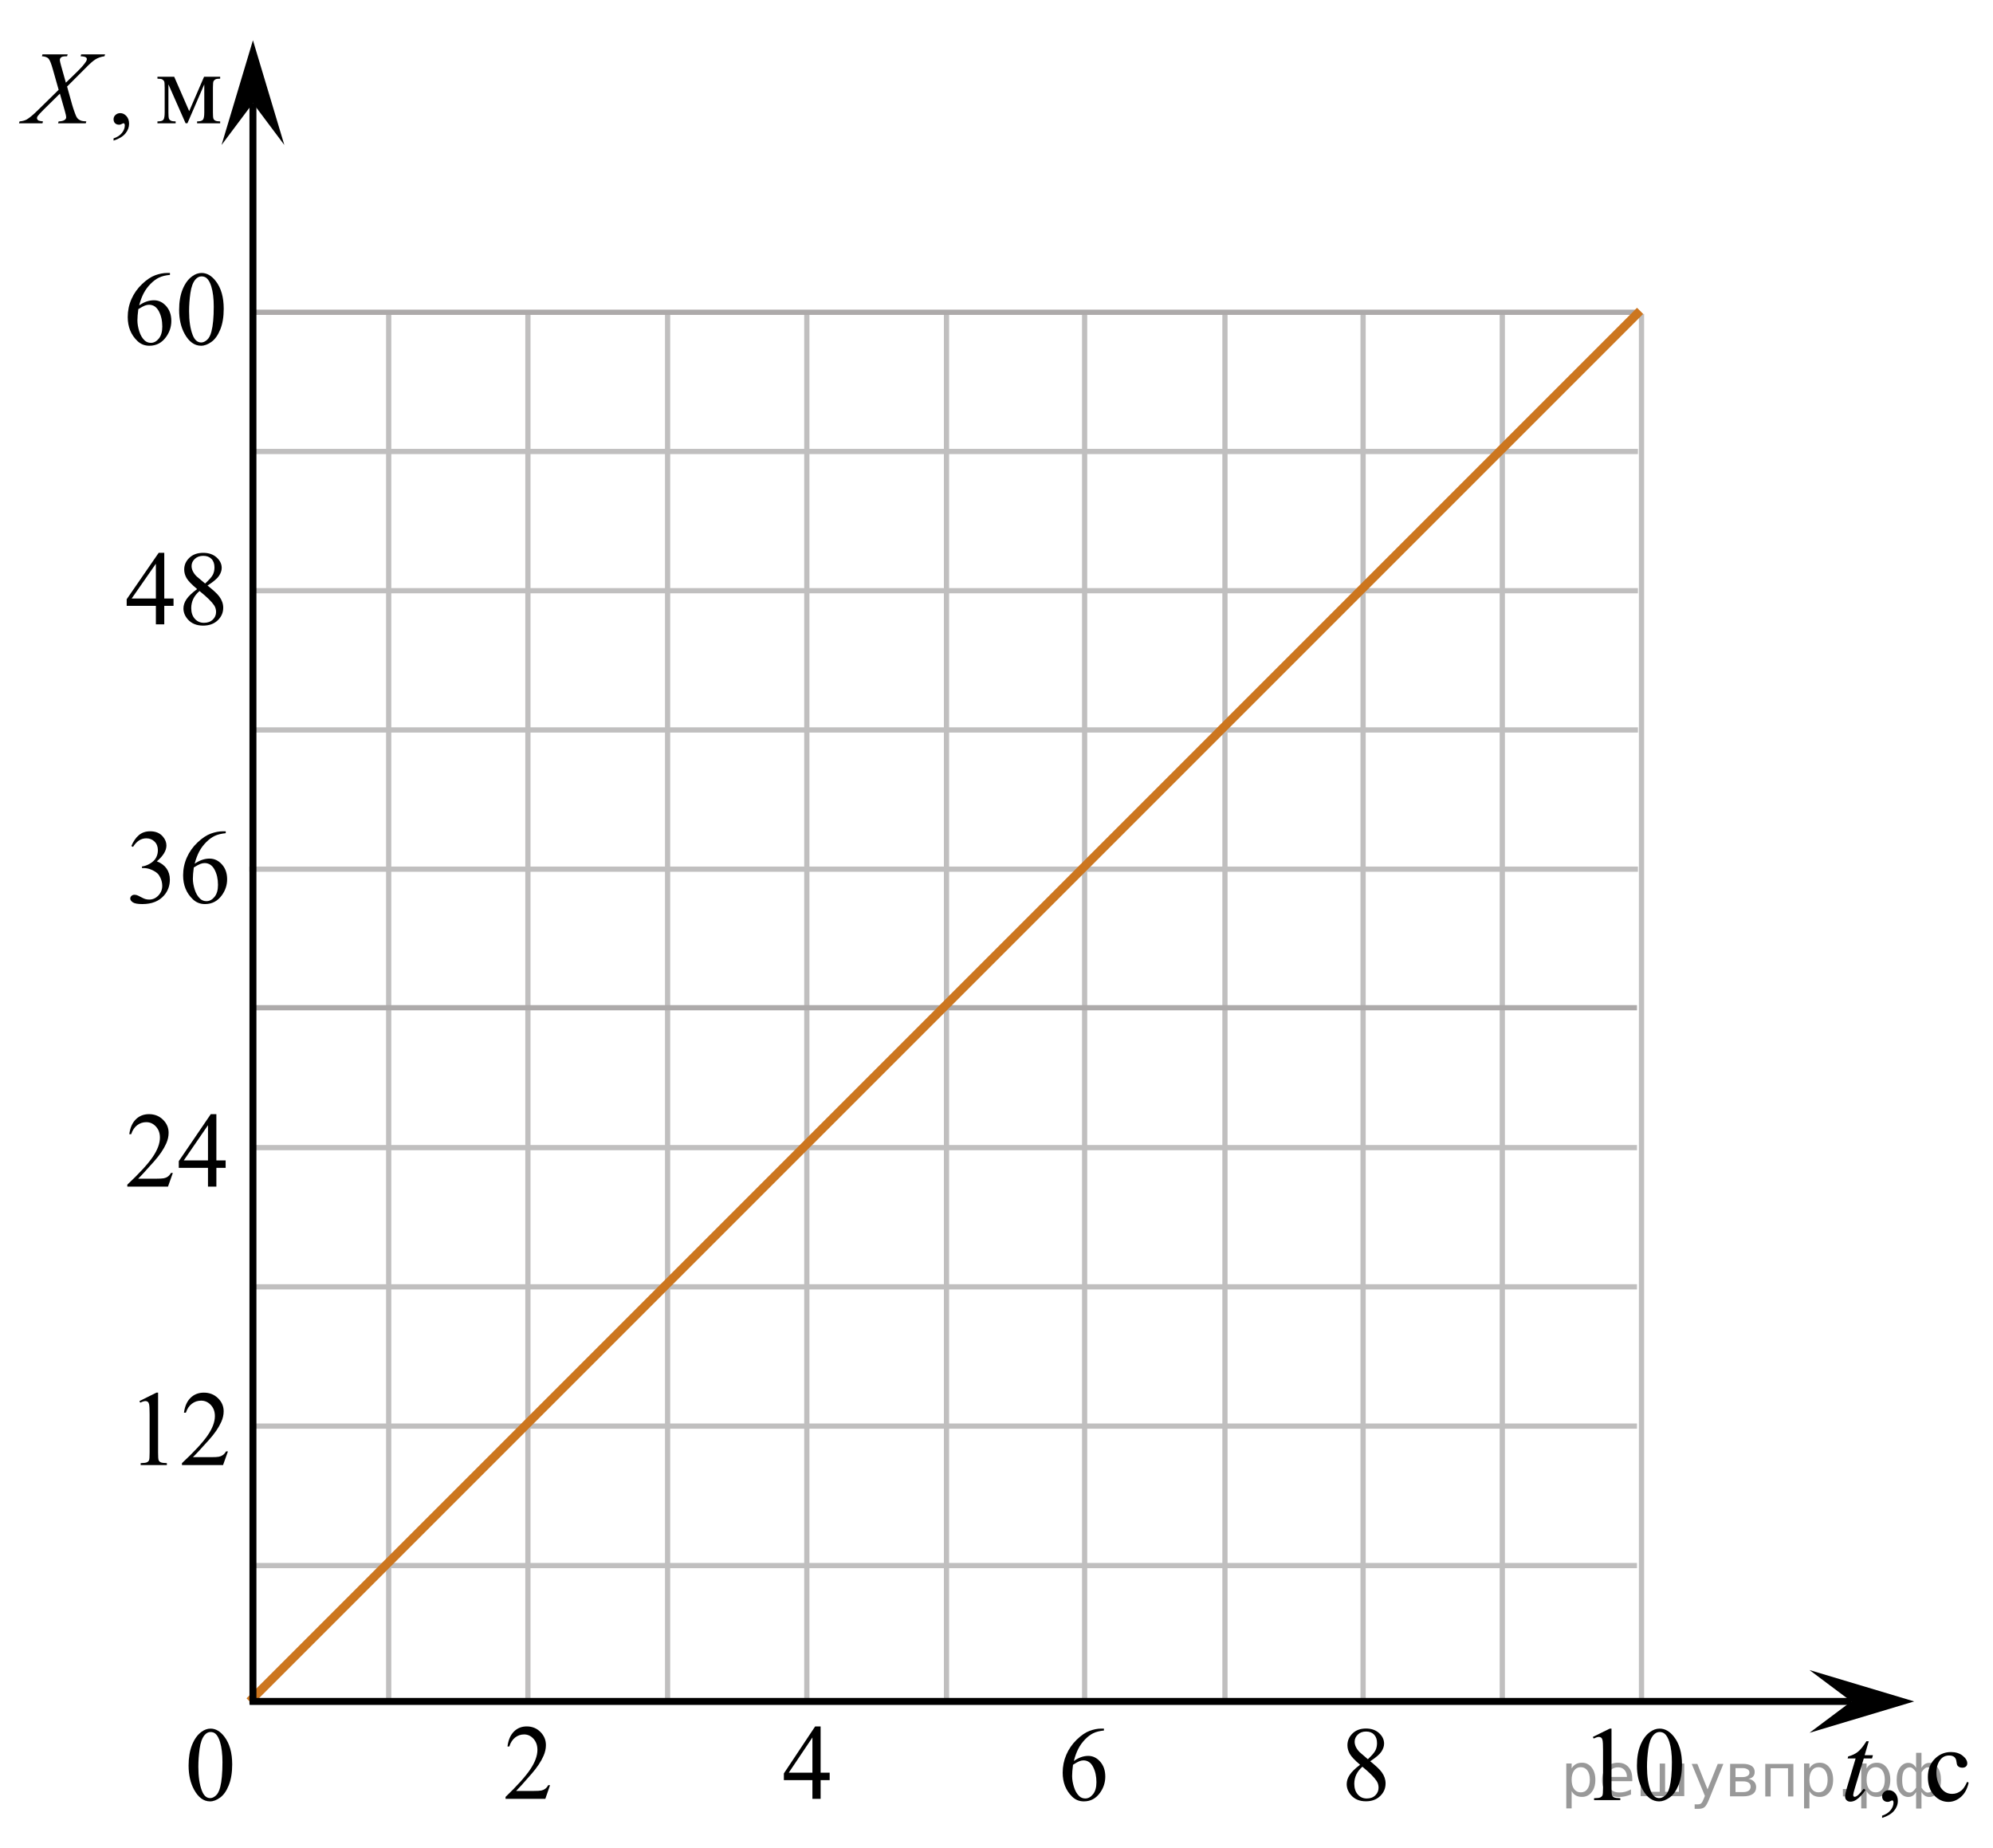 <?xml version="1.0" encoding="utf-8"?>
<!-- Generator: Adobe Illustrator 16.0.0, SVG Export Plug-In . SVG Version: 6.00 Build 0)  -->
<!DOCTYPE svg PUBLIC "-//W3C//DTD SVG 1.1//EN" "http://www.w3.org/Graphics/SVG/1.1/DTD/svg11.dtd">
<svg version="1.1" id="Layer_1" xmlns="http://www.w3.org/2000/svg" xmlns:xlink="http://www.w3.org/1999/xlink" x="0px" y="0px"
	 width="285.828px" height="265.039px" viewBox="0 78.039 285.828 265.039" enable-background="new 0 78.039 285.828 265.039"
	 xml:space="preserve">
<line fill="none" stroke="#C0BFBF" stroke-width="0.75" stroke-miterlimit="10" x1="95.744" y1="322.43" x2="95.744" y2="123.068"/>
<line fill="none" stroke="#C0BFBF" stroke-width="0.75" stroke-miterlimit="10" x1="115.71" y1="322.43" x2="115.71" y2="123.068"/>
<line fill="none" stroke="#C0BFBF" stroke-width="0.75" stroke-miterlimit="10" x1="55.744" y1="322.43" x2="55.744" y2="123.068"/>
<line fill="none" stroke="#C0BFBF" stroke-width="0.75" stroke-miterlimit="10" x1="75.71" y1="322.43" x2="75.71" y2="123.068"/>
<line fill="none" stroke="#C0BFBF" stroke-width="0.75" stroke-miterlimit="10" x1="135.744" y1="322.43" x2="135.744" y2="123.068"/>
<line fill="none" stroke="#C0BFBF" stroke-width="0.75" stroke-miterlimit="10" x1="215.453" y1="322.43" x2="215.453" y2="123.068"/>
<line fill="none" stroke="#C0BFBF" stroke-width="0.75" stroke-miterlimit="10" x1="235.419" y1="322.43" x2="235.419" y2="123.068"/>
<line fill="none" stroke="#C0BFBF" stroke-width="0.75" stroke-miterlimit="10" x1="155.553" y1="322.43" x2="155.553" y2="123.068"/>
<line fill="none" stroke="#C0BFBF" stroke-width="0.75" stroke-miterlimit="10" x1="195.488" y1="322.43" x2="195.488" y2="123.068"/>
<line fill="none" stroke="#C0BFBF" stroke-width="0.75" stroke-miterlimit="10" x1="175.679" y1="322.43" x2="175.679" y2="123.068"/>
<line fill="none" stroke="#ADAAAA" stroke-width="0.75" stroke-miterlimit="10" x1="35.802" y1="122.821" x2="234.907" y2="122.821"/>
<line fill="none" stroke="#C0BFBF" stroke-width="0.75" stroke-miterlimit="10" x1="35.802" y1="142.786" x2="234.907" y2="142.786"/>
<line fill="none" stroke="#C0BFBF" stroke-width="0.75" stroke-miterlimit="10" x1="35.802" y1="162.752" x2="234.907" y2="162.752"/>
<line fill="none" stroke="#C0BFBF" stroke-width="0.75" stroke-miterlimit="10" x1="35.802" y1="182.721" x2="234.907" y2="182.721"/>
<line fill="none" stroke="#C0BFBF" stroke-width="0.75" stroke-miterlimit="10" x1="35.752" y1="202.686" x2="234.907" y2="202.686"/>
<line fill="none" stroke="#C0BFBF" stroke-width="0.75" stroke-miterlimit="10" x1="35.802" y1="242.617" x2="234.769" y2="242.617"/>
<line fill="none" stroke="#C0BFBF" stroke-width="0.75" stroke-miterlimit="10" x1="35.802" y1="262.584" x2="234.769" y2="262.584"/>
<line fill="none" stroke="#C0BFBF" stroke-width="0.75" stroke-miterlimit="10" x1="35.802" y1="282.555" x2="234.769" y2="282.555"/>
<line fill="none" stroke="#C0BFBF" stroke-width="0.75" stroke-miterlimit="10" x1="35.802" y1="302.555" x2="234.769" y2="302.555"/>
<line fill="none" stroke="#ADAAAA" stroke-width="0.75" stroke-miterlimit="10" x1="35.802" y1="222.555" x2="234.769" y2="222.555"/>
<g id="labels-786694d0">
</g>
<g>
	<g>
		<defs>
			<rect id="SVGID_1_" x="24.327" y="322.399" width="11.949" height="17.94"/>
		</defs>
		<clipPath id="SVGID_2_">
			<use xlink:href="#SVGID_1_"  overflow="visible"/>
		</clipPath>
		<g clip-path="url(#SVGID_2_)">
			<path d="M27.048,331.229c0-1.146,0.167-2.133,0.499-2.961c0.333-0.827,0.775-1.443,1.327-1.85c0.428-0.32,0.869-0.48,1.326-0.48
				c0.741,0,1.406,0.393,1.996,1.178c0.737,0.975,1.105,2.293,1.105,3.959c0,1.166-0.162,2.156-0.485,2.973
				c-0.323,0.815-0.735,1.406-1.236,1.773c-0.502,0.369-0.985,0.553-1.451,0.553c-0.923,0-1.69-0.564-2.304-1.697
				C27.308,333.723,27.048,332.572,27.048,331.229z M28.446,331.413c0,1.386,0.164,2.515,0.492,3.388
				c0.271,0.736,0.675,1.104,1.213,1.104c0.256,0,0.522-0.119,0.798-0.358c0.276-0.24,0.485-0.642,0.628-1.205
				c0.219-0.851,0.328-2.049,0.328-3.595c0-1.146-0.114-2.104-0.343-2.868c-0.171-0.568-0.392-0.972-0.663-1.209
				c-0.194-0.162-0.43-0.244-0.706-0.244c-0.323,0-0.61,0.15-0.862,0.453c-0.343,0.409-0.575,1.055-0.699,1.934
				S28.446,330.559,28.446,331.413z"/>
		</g>
	</g>
</g>
<g>
	<g>
		<defs>
			<rect id="SVGID_3_" x="225.82" y="322.4" width="19.198" height="17.939"/>
		</defs>
		<clipPath id="SVGID_4_">
			<use xlink:href="#SVGID_3_"  overflow="visible"/>
		</clipPath>
		<g clip-path="url(#SVGID_4_)">
			<path d="M228.441,327.129l2.432-1.193h0.242v8.487c0,0.563,0.023,0.914,0.07,1.054c0.047,0.138,0.145,0.244,0.291,0.317
				c0.146,0.074,0.446,0.116,0.898,0.126v0.273h-3.758v-0.273c0.473-0.01,0.776-0.051,0.914-0.122s0.232-0.168,0.287-0.289
				c0.055-0.12,0.082-0.483,0.082-1.086v-5.426c0-0.731-0.025-1.2-0.074-1.408c-0.035-0.157-0.098-0.274-0.188-0.349
				c-0.091-0.075-0.2-0.111-0.328-0.111c-0.182,0-0.435,0.077-0.759,0.23L228.441,327.129z"/>
			<path d="M234.762,331.229c0-1.146,0.172-2.133,0.516-2.961s0.801-1.443,1.371-1.85c0.441-0.32,0.897-0.482,1.369-0.482
				c0.768,0,1.454,0.395,2.063,1.18c0.762,0.974,1.143,2.293,1.143,3.958c0,1.167-0.167,2.157-0.501,2.973
				c-0.334,0.816-0.76,1.407-1.276,1.775c-0.52,0.368-1.02,0.552-1.5,0.552c-0.953,0-1.746-0.564-2.379-1.697
				C235.029,333.723,234.762,332.572,234.762,331.229z M236.205,331.413c0,1.384,0.17,2.513,0.509,3.388
				c0.28,0.736,0.696,1.104,1.252,1.104c0.267,0,0.54-0.12,0.825-0.359s0.5-0.642,0.647-1.204c0.226-0.851,0.339-2.049,0.339-3.596
				c0-1.146-0.117-2.104-0.354-2.868c-0.178-0.567-0.405-0.971-0.686-1.208c-0.201-0.163-0.444-0.245-0.729-0.245
				c-0.334,0-0.632,0.151-0.892,0.452c-0.354,0.41-0.596,1.057-0.723,1.936C236.27,329.691,236.205,330.559,236.205,331.413z"/>
		</g>
	</g>
</g>
<g>
	<g>
		<defs>
			<rect id="SVGID_5_" x="261.863" y="323.897" width="23.965" height="19.181"/>
		</defs>
		<clipPath id="SVGID_6_">
			<use xlink:href="#SVGID_5_"  overflow="visible"/>
		</clipPath>
		<g clip-path="url(#SVGID_6_)">
			<path d="M269.924,338.746v-0.324c0.52-0.166,0.922-0.426,1.208-0.775c0.284-0.352,0.428-0.723,0.428-1.115
				c0-0.093-0.022-0.171-0.067-0.234c-0.035-0.045-0.071-0.066-0.106-0.066c-0.056,0-0.177,0.05-0.362,0.146
				c-0.092,0.045-0.188,0.066-0.287,0.066c-0.248,0-0.445-0.071-0.592-0.215c-0.146-0.141-0.22-0.338-0.22-0.588
				c0-0.239,0.095-0.445,0.284-0.617c0.188-0.172,0.42-0.258,0.691-0.258c0.334,0,0.631,0.141,0.891,0.423s0.39,0.655,0.39,1.122
				c0,0.506-0.181,0.976-0.541,1.408C271.277,338.153,270.705,338.495,269.924,338.746z"/>
			<path d="M282.335,333.676c-0.187,0.889-0.554,1.57-1.099,2.049c-0.545,0.479-1.147,0.719-1.81,0.719
				c-0.787,0-1.474-0.321-2.06-0.964c-0.586-0.644-0.879-1.511-0.879-2.605c0-1.06,0.324-1.921,0.974-2.583s1.428-0.992,2.336-0.992
				c0.683,0,1.241,0.174,1.681,0.525s0.659,0.715,0.659,1.093c0,0.188-0.063,0.337-0.187,0.452s-0.297,0.173-0.519,0.173
				c-0.298,0-0.522-0.093-0.674-0.278c-0.086-0.104-0.144-0.301-0.171-0.59s-0.131-0.51-0.307-0.662
				c-0.178-0.146-0.422-0.221-0.734-0.221c-0.506,0-0.911,0.182-1.219,0.544c-0.409,0.481-0.613,1.116-0.613,1.906
				c0,0.806,0.203,1.515,0.609,2.131c0.405,0.615,0.955,0.923,1.646,0.923c0.495,0,0.938-0.164,1.333-0.492
				c0.277-0.226,0.548-0.636,0.811-1.229L282.335,333.676z"/>
		</g>
	</g>
	<g>
		<defs>
			<rect id="SVGID_7_" x="261.863" y="323.897" width="23.965" height="19.181"/>
		</defs>
		<clipPath id="SVGID_8_">
			<use xlink:href="#SVGID_7_"  overflow="visible"/>
		</clipPath>
		<g clip-path="url(#SVGID_8_)">
			<path d="M268.01,327.751l-0.591,2.003h1.188l-0.129,0.463h-1.182l-1.303,4.342c-0.142,0.467-0.213,0.769-0.213,0.906
				c0,0.082,0.021,0.146,0.062,0.19c0.041,0.044,0.089,0.065,0.146,0.065c0.125,0,0.291-0.086,0.498-0.258
				c0.121-0.099,0.393-0.399,0.812-0.904l0.25,0.184c-0.466,0.658-0.903,1.121-1.317,1.391c-0.283,0.188-0.568,0.28-0.855,0.28
				c-0.223,0-0.403-0.067-0.545-0.202c-0.141-0.135-0.213-0.309-0.213-0.52c0-0.266,0.082-0.669,0.242-1.215l1.266-4.26h-1.145
				l0.076-0.287c0.557-0.147,1.018-0.367,1.387-0.66c0.367-0.29,0.778-0.797,1.233-1.52L268.01,327.751L268.01,327.751z"/>
		</g>
	</g>
</g>
<g>
	<g>
		<defs>
			<rect id="SVGID_9_" x="0.001" y="82.146" width="34.739" height="20.354"/>
		</defs>
		<clipPath id="SVGID_10_">
			<use xlink:href="#SVGID_9_"  overflow="visible"/>
		</clipPath>
		<g clip-path="url(#SVGID_10_)">
			<path d="M16.287,98.204v-0.32c0.512-0.165,0.909-0.422,1.19-0.769c0.28-0.348,0.422-0.716,0.422-1.104
				c0-0.093-0.022-0.17-0.067-0.233c-0.035-0.044-0.07-0.065-0.104-0.065c-0.055,0-0.175,0.048-0.358,0.146
				c-0.09,0.044-0.185,0.065-0.284,0.065c-0.243,0-0.438-0.07-0.582-0.211s-0.216-0.336-0.216-0.583
				c0-0.238,0.093-0.442,0.279-0.612c0.186-0.17,0.414-0.255,0.684-0.255c0.328,0,0.62,0.14,0.877,0.419
				c0.256,0.279,0.384,0.649,0.384,1.111c0,0.5-0.178,0.966-0.533,1.396C17.621,97.617,17.057,97.957,16.287,98.204z"/>
		</g>
	</g>
	<g>
		<defs>
			<rect id="SVGID_11_" x="0.001" y="82.146" width="34.739" height="20.354"/>
		</defs>
		<clipPath id="SVGID_12_">
			<use xlink:href="#SVGID_11_"  overflow="visible"/>
		</clipPath>
		<g clip-path="url(#SVGID_12_)">
			<path d="M27.134,93.977l2.134-4.934h2.307v0.276c-0.339,0-0.563,0.033-0.676,0.099c-0.111,0.065-0.2,0.147-0.265,0.244
				c-0.064,0.098-0.097,0.413-0.097,0.947v3.543c0,0.461,0.023,0.759,0.07,0.893c0.048,0.134,0.145,0.234,0.291,0.303
				c0.147,0.067,0.372,0.102,0.676,0.102v0.27h-3.307v-0.27c0.408,0,0.682-0.074,0.821-0.223c0.14-0.147,0.209-0.506,0.209-1.074
				v-4.017l-2.418,5.583h-0.262l-2.463-5.583v4.017c0,0.461,0.025,0.759,0.075,0.893c0.049,0.134,0.146,0.234,0.291,0.303
				c0.144,0.067,0.368,0.102,0.671,0.102v0.27H22.58v-0.27c0.442,0,0.726-0.079,0.851-0.236c0.124-0.158,0.187-0.512,0.187-1.061
				v-3.543c0-0.52-0.027-0.827-0.082-0.922c-0.055-0.095-0.14-0.18-0.254-0.255c-0.114-0.075-0.349-0.113-0.701-0.113v-0.276h2.403
				L27.134,93.977z"/>
		</g>
	</g>
	<g>
		<defs>
			<rect id="SVGID_13_" x="0.001" y="82.146" width="34.739" height="20.354"/>
		</defs>
		<clipPath id="SVGID_14_">
			<use xlink:href="#SVGID_13_"  overflow="visible"/>
		</clipPath>
		<g clip-path="url(#SVGID_14_)">
			<path d="M11.643,85.836h3.426l-0.082,0.27c-0.482,0.068-0.904,0.21-1.266,0.427c-0.36,0.216-0.852,0.647-1.474,1.293L9.62,90.45
				l0.738,2.646c0.07,0.253,0.199,0.645,0.389,1.174c0.119,0.34,0.238,0.581,0.358,0.722c0.119,0.141,0.27,0.249,0.451,0.324
				c0.181,0.075,0.456,0.12,0.825,0.135l-0.082,0.27H8.328l0.082-0.27c0.407-0.015,0.701-0.09,0.881-0.226
				c0.134-0.098,0.201-0.224,0.201-0.379c0-0.137-0.064-0.436-0.194-0.896l-0.709-2.485l-2.373,2.339
				c-0.463,0.462-0.739,0.766-0.829,0.911c-0.055,0.088-0.082,0.173-0.082,0.256c0,0.146,0.075,0.265,0.225,0.356
				c0.069,0.039,0.28,0.08,0.634,0.124l-0.074,0.27H2.724l0.082-0.27c0.423-0.039,0.769-0.134,1.037-0.284
				c0.394-0.229,0.936-0.683,1.627-1.363l2.941-2.886l-0.807-2.85c-0.243-0.875-0.456-1.413-0.638-1.615
				c-0.182-0.201-0.499-0.316-0.952-0.346l0.075-0.27h3.619l-0.089,0.27c-0.334,0-0.559,0.021-0.676,0.062
				c-0.117,0.042-0.206,0.104-0.269,0.189S8.58,86.54,8.58,86.646c0,0.117,0.061,0.389,0.18,0.816l0.687,2.435l1.59-1.545
				c0.627-0.612,1.058-1.105,1.291-1.479c0.085-0.132,0.127-0.248,0.127-0.351c0-0.111-0.047-0.199-0.142-0.262
				c-0.135-0.088-0.386-0.139-0.754-0.153L11.643,85.836z"/>
		</g>
	</g>
</g>
<polygon points="265.517,322.039 259.509,317.539 274.523,322.039 259.509,326.539 "/>
<polygon points="36.276,92.822 31.776,98.828 36.276,83.816 40.776,98.828 "/>
<g>
	<defs>
		<polygon id="SVGID_15_" points="69.736,338.806 81.684,338.806 81.684,322.038 69.736,322.038 69.736,338.806 		"/>
	</defs>
	<clipPath id="SVGID_16_">
		<use xlink:href="#SVGID_15_"  overflow="visible"/>
	</clipPath>
	<g clip-path="url(#SVGID_16_)">
		<path d="M78.885,334.051l-0.677,1.959h-5.704v-0.277c1.678-1.611,2.859-2.928,3.543-3.947c0.685-1.021,1.027-1.954,1.027-2.8
			c0-0.646-0.188-1.176-0.563-1.591c-0.376-0.416-0.825-0.623-1.348-0.623c-0.476,0-0.902,0.146-1.28,0.439
			c-0.378,0.292-0.657,0.721-0.838,1.287h-0.264c0.119-0.926,0.424-1.637,0.917-2.132c0.492-0.495,1.106-0.743,1.843-0.743
			c0.784,0,1.439,0.266,1.964,0.795c0.525,0.531,0.788,1.156,0.788,1.877c0,0.516-0.114,1.031-0.342,1.546
			c-0.352,0.811-0.922,1.669-1.711,2.574c-1.184,1.36-1.923,2.181-2.218,2.462h2.524c0.513,0,0.874-0.021,1.08-0.061
			c0.207-0.04,0.393-0.121,0.56-0.244c0.167-0.122,0.312-0.296,0.435-0.521H78.885z"/>
	</g>
</g>
<g>
	<defs>
		<polygon id="SVGID_17_" points="109.736,338.806 121.684,338.806 121.684,322.038 109.736,322.038 109.736,338.806 		"/>
	</defs>
	<clipPath id="SVGID_18_">
		<use xlink:href="#SVGID_17_"  overflow="visible"/>
	</clipPath>
	<g clip-path="url(#SVGID_18_)">
		<path d="M118.988,332.259v1.065h-1.298v2.687h-1.177v-2.687h-4.093v-0.961l4.485-6.739h0.784v6.635H118.988z M116.514,332.259
			v-5.051l-3.395,5.051H116.514z"/>
	</g>
</g>
<g>
	<defs>
		<polygon id="SVGID_19_" points="149.578,340.34 161.527,340.34 161.527,322.399 149.578,322.399 149.578,340.34 		"/>
	</defs>
	<clipPath id="SVGID_20_">
		<use xlink:href="#SVGID_19_"  overflow="visible"/>
	</clipPath>
	<g clip-path="url(#SVGID_20_)">
		<path d="M158.322,325.935v0.274c-0.627,0.064-1.14,0.194-1.537,0.39c-0.396,0.195-0.789,0.492-1.176,0.893
			c-0.388,0.4-0.709,0.847-0.963,1.338c-0.254,0.492-0.467,1.076-0.639,1.753c0.686-0.489,1.371-0.733,2.061-0.733
			c0.661,0,1.234,0.276,1.719,0.83c0.485,0.554,0.728,1.265,0.728,2.135c0,0.84-0.245,1.605-0.734,2.298
			c-0.589,0.84-1.369,1.26-2.339,1.26c-0.66,0-1.222-0.228-1.683-0.682c-0.903-0.885-1.354-2.031-1.354-3.439
			c0-0.899,0.173-1.754,0.52-2.564c0.348-0.811,0.844-1.529,1.487-2.157c0.644-0.627,1.261-1.05,1.851-1.268
			c0.59-0.217,1.139-0.326,1.646-0.326H158.322z M153.887,331.123c-0.086,0.668-0.128,1.206-0.128,1.616
			c0,0.475,0.084,0.989,0.253,1.546c0.169,0.556,0.42,0.996,0.752,1.322c0.242,0.232,0.537,0.349,0.885,0.349
			c0.414,0,0.783-0.202,1.108-0.607s0.489-0.983,0.489-1.734c0-0.846-0.162-1.576-0.485-2.194c-0.323-0.617-0.782-0.927-1.376-0.927
			c-0.182,0-0.375,0.04-0.582,0.119C154.597,330.691,154.291,330.861,153.887,331.123z"/>
	</g>
</g>
<g>
	<defs>
		<polygon id="SVGID_21_" points="190.516,340.341 202.463,340.341 202.463,322.4 190.516,322.4 190.516,340.341 		"/>
	</defs>
	<clipPath id="SVGID_22_">
		<use xlink:href="#SVGID_21_"  overflow="visible"/>
	</clipPath>
	<g clip-path="url(#SVGID_22_)">
		<path d="M195.055,331.121c-0.766-0.652-1.259-1.176-1.48-1.571c-0.221-0.396-0.331-0.806-0.331-1.23
			c0-0.652,0.242-1.214,0.728-1.687c0.484-0.472,1.129-0.708,1.932-0.708c0.779,0,1.408,0.221,1.883,0.66
			c0.476,0.439,0.713,0.941,0.713,1.505c0,0.375-0.128,0.759-0.385,1.148c-0.257,0.391-0.791,0.851-1.604,1.379
			c0.837,0.672,1.391,1.2,1.661,1.586c0.361,0.504,0.543,1.035,0.543,1.594c0,0.707-0.26,1.311-0.777,1.813
			c-0.519,0.501-1.199,0.752-2.04,0.752c-0.917,0-1.633-0.299-2.146-0.896c-0.41-0.479-0.613-1.003-0.613-1.571
			c0-0.445,0.143-0.886,0.431-1.323S194.351,331.65,195.055,331.121z M195.389,331.402c-0.395,0.347-0.686,0.723-0.877,1.131
			c-0.189,0.407-0.285,0.849-0.285,1.323c0,0.637,0.168,1.147,0.504,1.53c0.334,0.383,0.762,0.574,1.279,0.574
			c0.514,0,0.924-0.15,1.233-0.452c0.31-0.301,0.464-0.667,0.464-1.097c0-0.355-0.091-0.675-0.271-0.956
			C197.098,332.933,196.416,332.248,195.389,331.402z M196.174,330.328c0.57-0.534,0.932-0.955,1.084-1.264s0.229-0.658,0.229-1.049
			c0-0.519-0.141-0.926-0.422-1.22c-0.279-0.294-0.662-0.44-1.147-0.44s-0.88,0.146-1.184,0.437
			c-0.304,0.292-0.456,0.633-0.456,1.023c0,0.257,0.063,0.514,0.188,0.771s0.306,0.502,0.538,0.734L196.174,330.328z"/>
	</g>
</g>
<line fill="none" stroke="#CC761F" stroke-width="1.25" stroke-miterlimit="10" x1="35.798" y1="322.038" x2="235.217" y2="122.619"/>
<line fill="none" stroke="#000000" stroke-miterlimit="10" x1="35.798" y1="322.038" x2="265.517" y2="322.038"/>
<line fill="none" stroke="#000000" stroke-miterlimit="10" x1="36.276" y1="322.43" x2="36.276" y2="92.822"/>
<g>
	<defs>
		<polygon id="SVGID_23_" points="17.371,290.938 36.57,290.938 36.57,274.171 17.371,274.171 17.371,290.938 		"/>
	</defs>
	<clipPath id="SVGID_24_">
		<use xlink:href="#SVGID_23_"  overflow="visible"/>
	</clipPath>
	<g clip-path="url(#SVGID_24_)">
		<path d="M19.998,278.965l2.431-1.209h0.243v8.594c0,0.57,0.023,0.925,0.07,1.065c0.046,0.14,0.144,0.247,0.291,0.322
			s0.446,0.118,0.898,0.128v0.277h-3.757v-0.277c0.472-0.01,0.776-0.052,0.913-0.124c0.138-0.072,0.233-0.17,0.288-0.293
			c0.054-0.122,0.081-0.488,0.081-1.099v-5.494c0-0.74-0.025-1.216-0.074-1.426c-0.034-0.16-0.097-0.277-0.188-0.353
			s-0.2-0.112-0.328-0.112c-0.182,0-0.435,0.077-0.759,0.232L19.998,278.965z"/>
		<path d="M32.689,286.184l-0.699,1.959h-5.893v-0.277c1.733-1.611,2.953-2.927,3.66-3.947c0.708-1.021,1.062-1.954,1.062-2.8
			c0-0.646-0.194-1.176-0.582-1.591c-0.389-0.415-0.853-0.623-1.393-0.623c-0.491,0-0.932,0.146-1.322,0.439
			c-0.391,0.292-0.679,0.722-0.865,1.287h-0.272c0.122-0.926,0.438-1.637,0.946-2.132c0.509-0.495,1.143-0.743,1.904-0.743
			c0.811,0,1.486,0.266,2.029,0.796s0.813,1.155,0.813,1.876c0,0.516-0.117,1.031-0.354,1.546c-0.363,0.811-0.952,1.669-1.768,2.574
			c-1.223,1.361-1.986,2.182-2.291,2.462h2.607c0.53,0,0.902-0.021,1.116-0.061s0.406-0.121,0.578-0.243
			c0.172-0.123,0.322-0.297,0.449-0.522H32.689z"/>
	</g>
</g>
<g>
	<defs>
		<polygon id="SVGID_25_" points="15.429,251.001 35.802,251.001 35.802,234.233 15.429,234.233 15.429,251.001 		"/>
	</defs>
	<clipPath id="SVGID_26_">
		<use xlink:href="#SVGID_25_"  overflow="visible"/>
	</clipPath>
	<g clip-path="url(#SVGID_26_)">
		<path d="M24.788,246.247l-0.693,1.959h-5.836v-0.277c1.717-1.611,2.926-2.927,3.626-3.948c0.7-1.021,1.051-1.953,1.051-2.799
			c0-0.646-0.192-1.176-0.577-1.591c-0.384-0.416-0.844-0.623-1.379-0.623c-0.486,0-0.923,0.146-1.31,0.438
			c-0.386,0.293-0.672,0.723-0.857,1.287h-0.27c0.122-0.925,0.434-1.636,0.938-2.131c0.503-0.496,1.132-0.743,1.886-0.743
			c0.803,0,1.473,0.265,2.01,0.796c0.538,0.53,0.806,1.155,0.806,1.876c0,0.516-0.117,1.03-0.35,1.546
			c-0.36,0.811-0.943,1.669-1.751,2.574c-1.211,1.361-1.967,2.182-2.269,2.462h2.583c0.525,0,0.894-0.021,1.105-0.061
			c0.212-0.04,0.403-0.121,0.573-0.244c0.17-0.122,0.319-0.296,0.445-0.521H24.788z"/>
		<path d="M32.36,244.454v1.065h-1.328v2.687h-1.204v-2.687h-4.188v-0.961l4.589-6.739h0.802v6.635H32.36z M29.829,244.454v-5.051
			l-3.473,5.051H29.829z"/>
	</g>
</g>
<g>
	<defs>
		<polygon id="SVGID_27_" points="16.016,211.656 35.215,211.656 35.215,193.715 16.016,193.715 16.016,211.656 		"/>
	</defs>
	<clipPath id="SVGID_28_">
		<use xlink:href="#SVGID_27_"  overflow="visible"/>
	</clipPath>
	<g clip-path="url(#SVGID_28_)">
		<path d="M18.836,199.373c0.285-0.677,0.645-1.199,1.079-1.567s0.976-0.553,1.624-0.553c0.8,0,1.415,0.263,1.842,0.786
			c0.324,0.391,0.486,0.808,0.486,1.253c0,0.731-0.457,1.487-1.37,2.268c0.614,0.242,1.078,0.588,1.393,1.038
			c0.314,0.449,0.471,0.979,0.471,1.586c0,0.87-0.275,1.623-0.825,2.261c-0.717,0.83-1.756,1.245-3.116,1.245
			c-0.673,0-1.13-0.084-1.374-0.252s-0.365-0.349-0.365-0.541c0-0.144,0.058-0.27,0.173-0.378c0.115-0.108,0.254-0.163,0.416-0.163
			c0.123,0,0.248,0.02,0.375,0.06c0.083,0.024,0.272,0.114,0.567,0.271c0.294,0.155,0.499,0.248,0.611,0.277
			c0.182,0.055,0.375,0.082,0.582,0.082c0.501,0,0.937-0.195,1.308-0.586c0.371-0.39,0.556-0.853,0.556-1.386
			c0-0.391-0.086-0.771-0.258-1.142c-0.127-0.276-0.268-0.486-0.419-0.63c-0.211-0.197-0.501-0.377-0.87-0.537
			c-0.368-0.161-0.744-0.241-1.127-0.241h-0.235v-0.223c0.388-0.049,0.777-0.189,1.167-0.422c0.39-0.232,0.674-0.512,0.851-0.838
			s0.265-0.685,0.265-1.075c0-0.509-0.158-0.92-0.475-1.233c-0.317-0.314-0.711-0.471-1.182-0.471c-0.761,0-1.397,0.41-1.908,1.23
			L18.836,199.373z"/>
		<path d="M32.375,197.253v0.274c-0.648,0.064-1.178,0.194-1.587,0.39c-0.41,0.195-0.815,0.492-1.215,0.893
			c-0.4,0.4-0.732,0.847-0.995,1.338c-0.263,0.492-0.482,1.076-0.659,1.753c0.707-0.489,1.417-0.733,2.129-0.733
			c0.682,0,1.274,0.276,1.775,0.83s0.751,1.265,0.751,2.135c0,0.84-0.253,1.605-0.759,2.298c-0.609,0.84-1.414,1.26-2.416,1.26
			c-0.683,0-1.262-0.228-1.738-0.682c-0.933-0.885-1.399-2.031-1.399-3.439c0-0.899,0.179-1.754,0.538-2.564s0.87-1.529,1.536-2.157
			c0.666-0.627,1.303-1.05,1.912-1.268c0.609-0.217,1.176-0.326,1.702-0.326H32.375z M27.793,202.441
			c-0.088,0.668-0.132,1.206-0.132,1.616c0,0.475,0.087,0.989,0.261,1.546c0.174,0.556,0.434,0.996,0.777,1.322
			c0.25,0.232,0.555,0.349,0.914,0.349c0.427,0,0.809-0.202,1.145-0.607s0.505-0.983,0.505-1.734c0-0.846-0.167-1.576-0.501-2.194
			c-0.334-0.617-0.808-0.927-1.422-0.927c-0.187,0-0.387,0.04-0.6,0.119C28.526,202.01,28.21,202.18,27.793,202.441z"/>
	</g>
</g>
<g>
	<defs>
		<polygon id="SVGID_29_" points="15.428,171.723 35.802,171.723 35.802,153.781 15.428,153.781 15.428,171.723 		"/>
	</defs>
	<clipPath id="SVGID_30_">
		<use xlink:href="#SVGID_29_"  overflow="visible"/>
	</clipPath>
	<g clip-path="url(#SVGID_30_)">
		<path d="M24.887,163.872v1.053h-1.328v2.653h-1.203v-2.653h-4.188v-0.949l4.589-6.656h0.802v6.553H24.887z M22.355,163.872v-4.988
			l-3.473,4.988H22.355z"/>
		<path d="M28.272,162.516c-0.783-0.652-1.288-1.176-1.514-1.571c-0.227-0.396-0.34-0.806-0.34-1.23
			c0-0.652,0.248-1.214,0.744-1.687c0.496-0.472,1.155-0.708,1.978-0.708c0.797,0,1.439,0.221,1.926,0.66s0.729,0.941,0.729,1.505
			c0,0.375-0.132,0.759-0.395,1.148c-0.262,0.391-0.81,0.851-1.641,1.379c0.855,0.672,1.422,1.2,1.699,1.586
			c0.37,0.504,0.555,1.035,0.555,1.594c0,0.707-0.266,1.311-0.795,1.813c-0.53,0.501-1.226,0.752-2.087,0.752
			c-0.938,0-1.671-0.299-2.195-0.896c-0.419-0.479-0.628-1.003-0.628-1.571c0-0.445,0.147-0.886,0.441-1.323
			S27.553,163.045,28.272,162.516z M28.615,162.797c-0.404,0.347-0.703,0.723-0.897,1.131c-0.194,0.407-0.292,0.849-0.292,1.323
			c0,0.637,0.172,1.147,0.515,1.53s0.779,0.574,1.31,0.574c0.525,0,0.945-0.15,1.262-0.452c0.316-0.301,0.475-0.667,0.475-1.097
			c0-0.355-0.093-0.675-0.277-0.956C30.363,164.327,29.666,163.643,28.615,162.797z M29.418,161.723
			c0.583-0.534,0.953-0.955,1.108-1.264s0.233-0.658,0.233-1.049c0-0.519-0.144-0.926-0.431-1.22s-0.678-0.44-1.174-0.44
			s-0.9,0.146-1.212,0.437c-0.311,0.292-0.467,0.633-0.467,1.023c0,0.257,0.064,0.514,0.193,0.771s0.313,0.502,0.551,0.734
			L29.418,161.723z"/>
	</g>
</g>
<g>
	<defs>
		<polygon id="SVGID_31_" points="15.429,131.589 35.802,131.589 35.802,113.649 15.429,113.649 15.429,131.589 		"/>
	</defs>
	<clipPath id="SVGID_32_">
		<use xlink:href="#SVGID_31_"  overflow="visible"/>
	</clipPath>
	<g clip-path="url(#SVGID_32_)">
		<path d="M24.375,117.184v0.274c-0.642,0.064-1.166,0.194-1.572,0.39s-0.808,0.492-1.204,0.893c-0.396,0.4-0.725,0.847-0.985,1.338
			c-0.26,0.492-0.478,1.076-0.653,1.753c0.7-0.489,1.403-0.733,2.108-0.733c0.676,0,1.262,0.276,1.758,0.83s0.744,1.265,0.744,2.135
			c0,0.84-0.25,1.605-0.751,2.298c-0.603,0.84-1.4,1.26-2.393,1.26c-0.676,0-1.25-0.228-1.722-0.682
			c-0.924-0.885-1.386-2.031-1.386-3.439c0-0.899,0.177-1.754,0.532-2.564s0.862-1.529,1.521-2.157
			c0.659-0.627,1.29-1.05,1.893-1.268c0.603-0.217,1.165-0.326,1.685-0.326H24.375z M19.838,122.373
			c-0.088,0.668-0.131,1.206-0.131,1.616c0,0.475,0.086,0.989,0.259,1.546c0.172,0.556,0.429,0.996,0.77,1.322
			c0.248,0.232,0.55,0.349,0.905,0.349c0.423,0,0.801-0.202,1.134-0.607s0.5-0.983,0.5-1.734c0-0.846-0.166-1.576-0.496-2.194
			c-0.331-0.617-0.8-0.927-1.408-0.927c-0.185,0-0.383,0.04-0.595,0.119C20.563,121.941,20.251,122.111,19.838,122.373z"/>
		<path d="M25.689,122.477c0-1.146,0.17-2.134,0.51-2.962c0.341-0.827,0.793-1.443,1.357-1.849c0.438-0.321,0.89-0.482,1.357-0.482
			c0.758,0,1.439,0.394,2.042,1.179c0.754,0.974,1.131,2.293,1.131,3.958c0,1.167-0.166,2.157-0.496,2.973
			c-0.331,0.815-0.753,1.407-1.266,1.775c-0.513,0.368-1.008,0.552-1.485,0.552c-0.943,0-1.729-0.565-2.356-1.697
			C25.954,124.97,25.689,123.821,25.689,122.477z M27.119,122.662c0,1.384,0.168,2.513,0.503,3.388
			c0.277,0.736,0.69,1.104,1.24,1.104c0.263,0,0.535-0.12,0.817-0.359c0.282-0.239,0.496-0.642,0.642-1.204
			c0.224-0.851,0.335-2.049,0.335-3.596c0-1.146-0.117-2.103-0.35-2.868c-0.175-0.568-0.401-0.971-0.678-1.208
			c-0.2-0.163-0.44-0.245-0.722-0.245c-0.331,0-0.625,0.151-0.883,0.452c-0.35,0.41-0.589,1.056-0.715,1.935
			C27.182,120.94,27.119,121.807,27.119,122.662z"/>
	</g>
</g>
<g style="stroke:none;fill:#000;fill-opacity:0.40"><path d="m 225.4,334.9 v 2.48 h -0.77 v -6.44 h 0.77 v 0.71 q 0.24,-0.42 0.61,-0.62 0.37,-0.20 0.88,-0.20 0.85,0 1.38,0.68 0.53,0.68 0.53,1.77 0,1.10 -0.53,1.77 -0.53,0.68 -1.38,0.68 -0.51,0 -0.88,-0.20 -0.37,-0.20 -0.61,-0.62 z m 2.61,-1.63 q 0,-0.85 -0.35,-1.32 -0.35,-0.48 -0.95,-0.48 -0.61,0 -0.96,0.48 -0.35,0.48 -0.35,1.32 0,0.85 0.35,1.33 0.35,0.48 0.96,0.48 0.61,0 0.95,-0.48 0.35,-0.48 0.35,-1.33 z"/><path d="m 234.1,333.1 v 0.38 h -3.52 q 0.05,0.79 0.47,1.21 0.43,0.41 1.19,0.41 0.44,0 0.85,-0.11 0.42,-0.11 0.82,-0.33 v 0.72 q -0.41,0.17 -0.85,0.27 -0.43,0.09 -0.88,0.09 -1.12,0 -1.77,-0.65 -0.65,-0.65 -0.65,-1.76 0,-1.15 0.62,-1.82 0.62,-0.68 1.67,-0.68 0.94,0 1.49,0.61 0.55,0.60 0.55,1.65 z m -0.77,-0.23 q -0.01,-0.63 -0.35,-1.00 -0.34,-0.38 -0.91,-0.38 -0.64,0 -1.03,0.36 -0.38,0.36 -0.44,1.02 z"/><path d="m 238.8,335.0 h 1.98 v -4.05 h 0.77 v 4.67 h -6.26 v -4.67 h 0.77 v 4.05 h 1.97 v -4.05 h 0.77 z"/><path d="m 245.1,336.1 q -0.33,0.83 -0.63,1.09 -0.31,0.25 -0.82,0.25 h -0.61 v -0.64 h 0.45 q 0.32,0 0.49,-0.15 0.17,-0.15 0.39,-0.71 l 0.14,-0.35 -1.89,-4.59 h 0.81 l 1.46,3.65 1.46,-3.65 h 0.81 z"/><path d="m 248.9,333.5 v 1.54 h 1.09 q 0.53,0 0.80,-0.20 0.28,-0.20 0.28,-0.57 0,-0.38 -0.28,-0.57 -0.28,-0.20 -0.80,-0.20 z m 0,-1.90 v 1.29 h 1.01 q 0.43,0 0.71,-0.17 0.28,-0.17 0.28,-0.48 0,-0.31 -0.28,-0.47 -0.28,-0.17 -0.71,-0.17 z m -0.77,-0.61 h 1.82 q 0.82,0 1.26,0.30 0.44,0.30 0.44,0.85 0,0.43 -0.23,0.68 -0.23,0.25 -0.67,0.31 0.53,0.10 0.82,0.42 0.29,0.32 0.29,0.79 0,0.62 -0.48,0.97 -0.48,0.34 -1.37,0.34 h -1.90 z"/><path d="m 257.2,331.0 v 4.67 h -0.77 v -4.05 h -2.49 v 4.05 h -0.77 v -4.67 z"/><path d="m 259.5,334.9 v 2.48 h -0.77 v -6.44 h 0.77 v 0.71 q 0.24,-0.42 0.61,-0.62 0.37,-0.20 0.88,-0.20 0.85,0 1.38,0.68 0.53,0.68 0.53,1.77 0,1.10 -0.53,1.77 -0.53,0.68 -1.38,0.68 -0.51,0 -0.88,-0.20 -0.37,-0.20 -0.61,-0.62 z m 2.61,-1.63 q 0,-0.85 -0.35,-1.32 -0.35,-0.48 -0.95,-0.48 -0.61,0 -0.96,0.48 -0.35,0.48 -0.35,1.32 0,0.85 0.35,1.33 0.35,0.48 0.96,0.48 0.61,0 0.95,-0.48 0.35,-0.48 0.35,-1.33 z"/><path d="m 264.3,334.6 h 0.88 v 1.06 h -0.88 z"/><path d="m 267.7,334.9 v 2.48 h -0.77 v -6.44 h 0.77 v 0.71 q 0.24,-0.42 0.61,-0.62 0.37,-0.20 0.88,-0.20 0.85,0 1.38,0.68 0.53,0.68 0.53,1.77 0,1.10 -0.53,1.77 -0.53,0.68 -1.38,0.68 -0.51,0 -0.88,-0.20 -0.37,-0.20 -0.61,-0.62 z m 2.61,-1.63 q 0,-0.85 -0.35,-1.32 -0.35,-0.48 -0.95,-0.48 -0.61,0 -0.96,0.48 -0.35,0.48 -0.35,1.32 0,0.85 0.35,1.33 0.35,0.48 0.96,0.48 0.61,0 0.95,-0.48 0.35,-0.48 0.35,-1.33 z"/><path d="m 272.8,333.3 q 0,0.98 0.30,1.40 0.30,0.41 0.82,0.41 0.41,0 0.88,-0.70 v -2.22 q -0.47,-0.70 -0.88,-0.70 -0.51,0 -0.82,0.42 -0.30,0.41 -0.30,1.39 z m 2,4.10 v -2.37 q -0.24,0.39 -0.51,0.55 -0.27,0.16 -0.62,0.16 -0.70,0 -1.18,-0.64 -0.48,-0.65 -0.48,-1.79 0,-1.15 0.48,-1.80 0.49,-0.66 1.18,-0.66 0.35,0 0.62,0.16 0.28,0.16 0.51,0.55 v -2.15 h 0.77 v 2.15 q 0.24,-0.39 0.51,-0.55 0.28,-0.16 0.62,-0.16 0.70,0 1.18,0.66 0.49,0.66 0.49,1.80 0,1.15 -0.49,1.79 -0.48,0.64 -1.18,0.64 -0.35,0 -0.62,-0.16 -0.27,-0.16 -0.51,-0.55 v 2.37 z m 2.77,-4.10 q 0,-0.98 -0.30,-1.39 -0.30,-0.42 -0.81,-0.42 -0.41,0 -0.88,0.70 v 2.22 q 0.47,0.70 0.88,0.70 0.51,0 0.81,-0.41 0.30,-0.42 0.30,-1.40 z"/></g></svg>

<!--File created and owned by https://sdamgia.ru. Copying is prohibited. All rights reserved.-->
